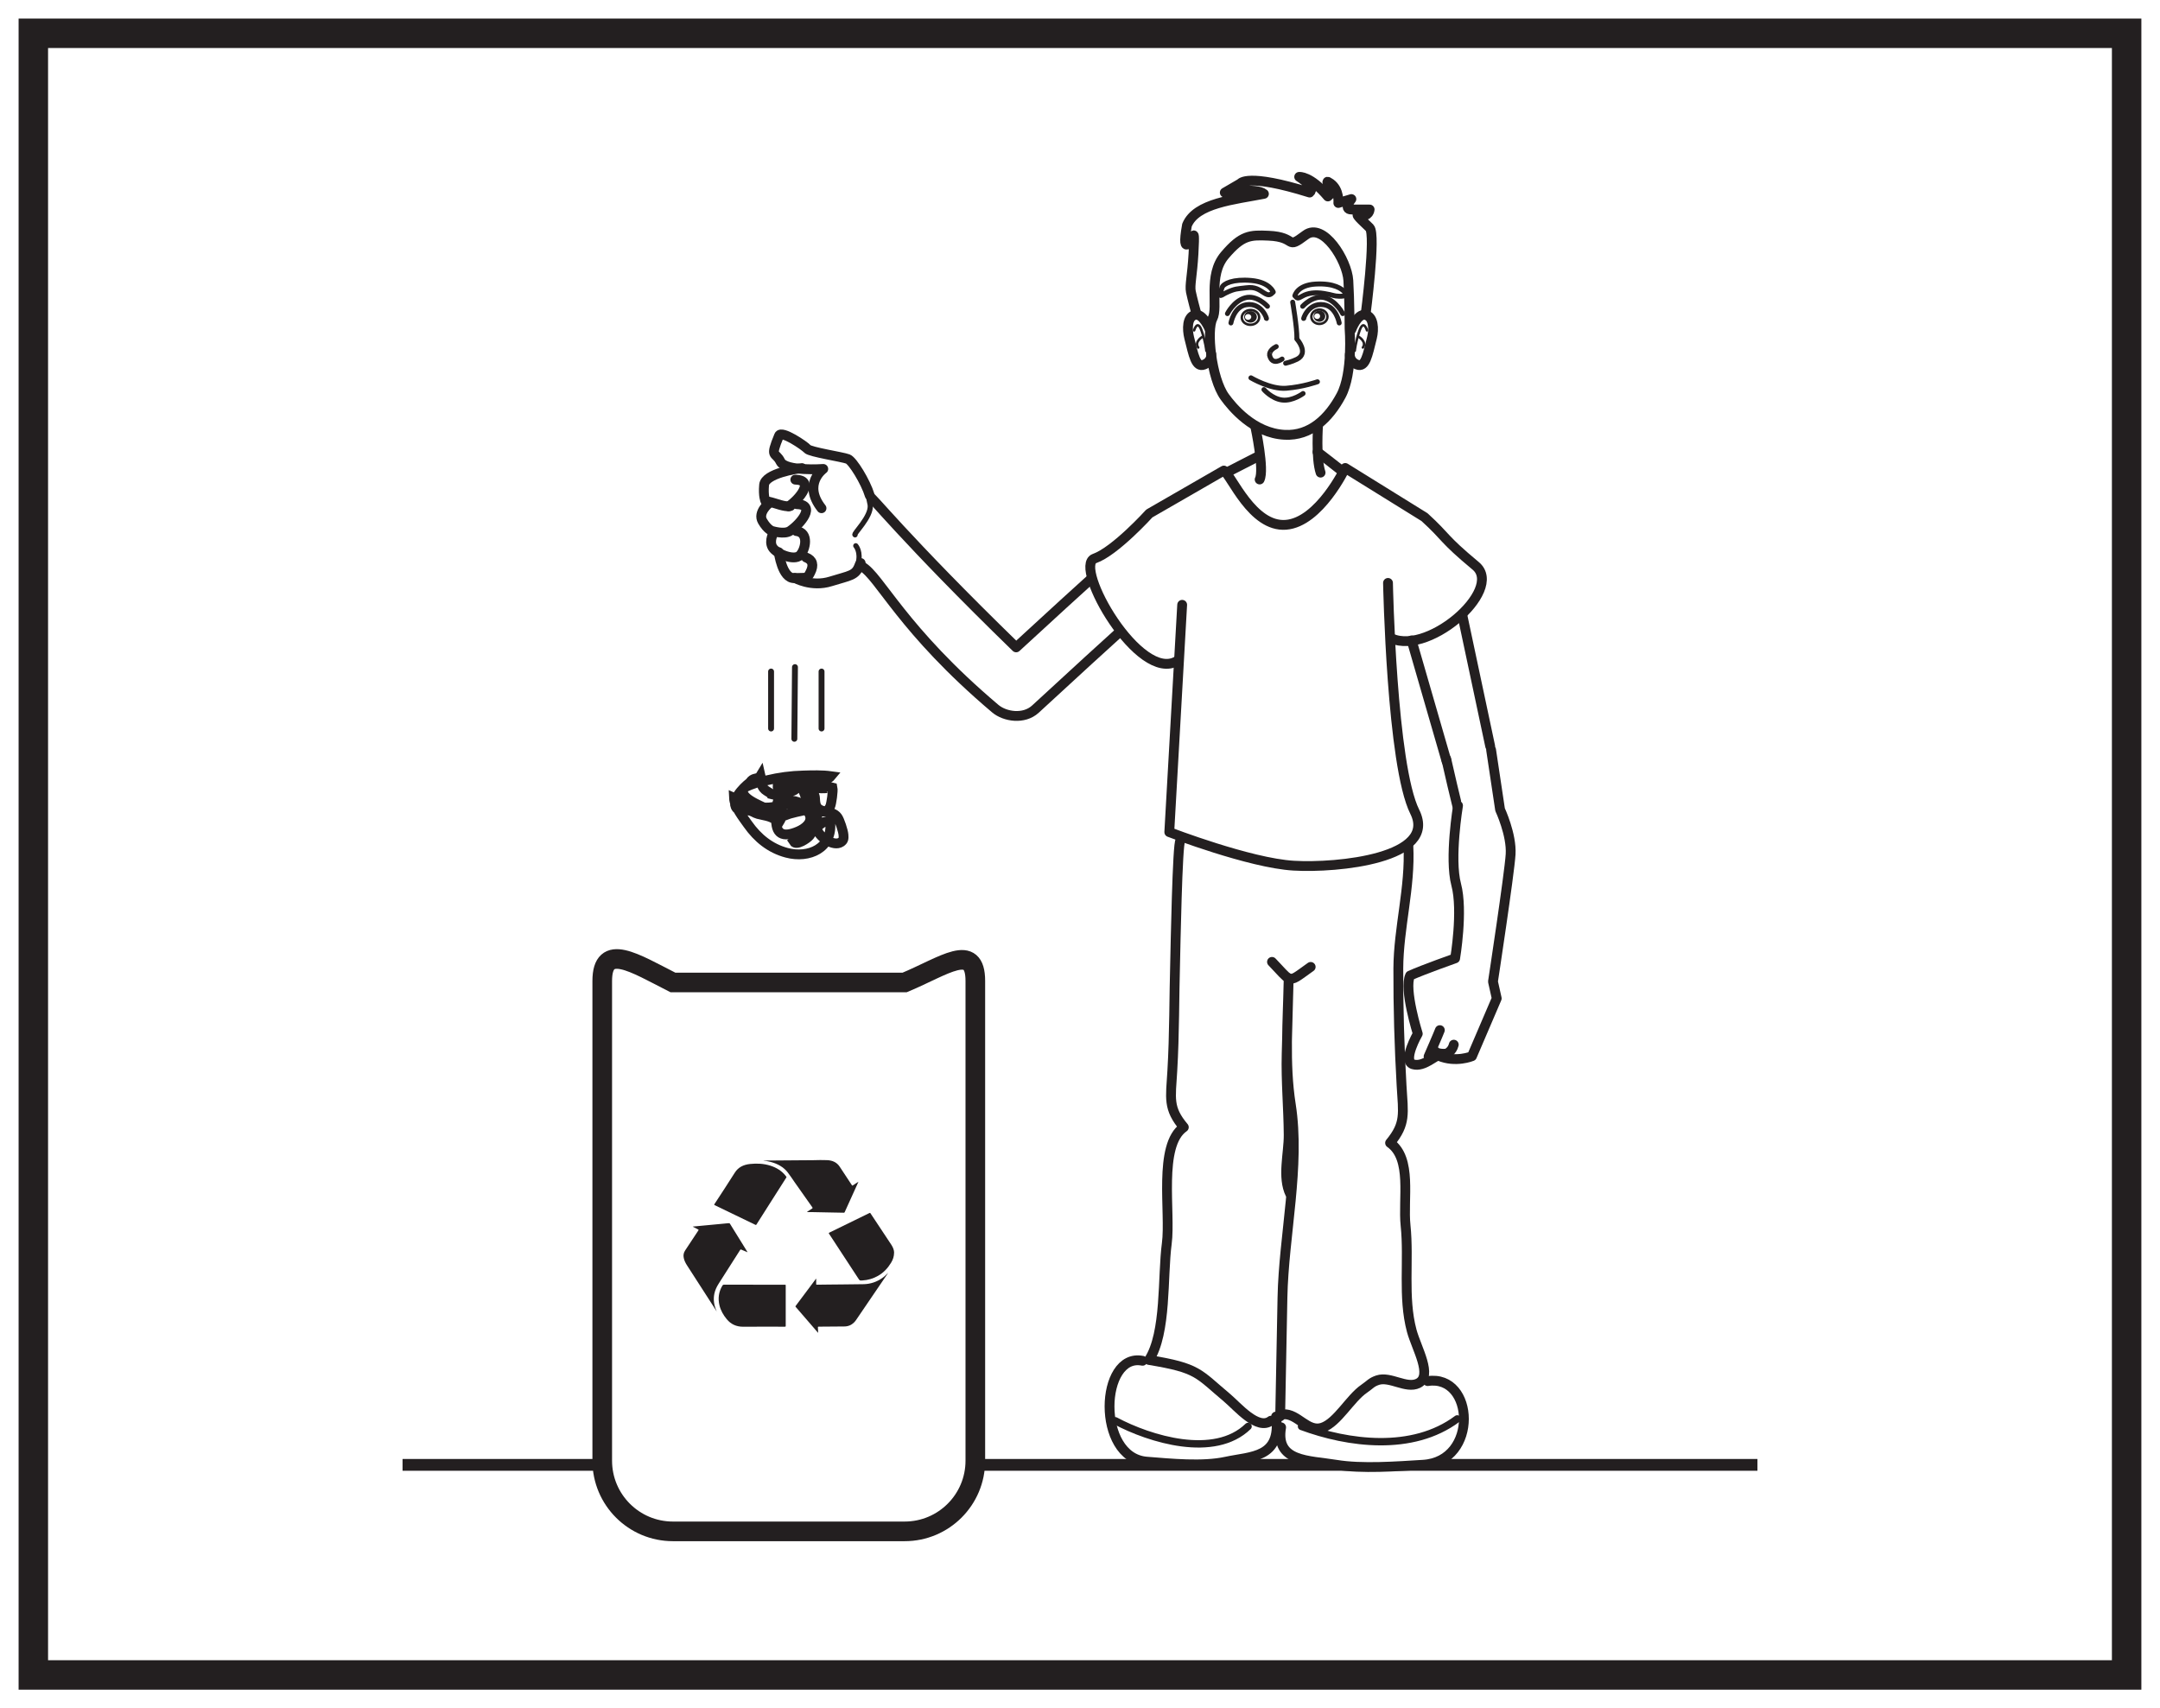 <?xml version="1.0" encoding="UTF-8"?>
<svg xmlns="http://www.w3.org/2000/svg" xmlns:xlink="http://www.w3.org/1999/xlink" width="220pt" height="174pt" viewBox="0 0 220 174" version="1.1">
<g id="surface1">
<rect x="0" y="0" width="220" height="174" style="fill:rgb(100%,100%,100%);fill-opacity:1;stroke:none;"/>
<path style=" stroke:none;fill-rule:nonzero;fill:rgb(100%,100%,100%);fill-opacity:1;" d="M 3.395 3.391 L 216.602 3.391 L 216.602 170.609 L 3.395 170.609 Z M 3.395 3.391 "/>
<path style=" stroke:none;fill-rule:nonzero;fill:rgb(13.73%,12.16%,12.549%);fill-opacity:1;" d="M 218.102 1.891 L 1.895 1.891 L 1.895 172.109 L 218.102 172.109 Z M 215.102 169.109 L 4.895 169.109 L 4.895 4.891 L 215.102 4.891 Z M 215.102 169.109 "/>
<path style="fill:none;stroke-width:1.2;stroke-linecap:butt;stroke-linejoin:miter;stroke:rgb(13.73%,12.16%,12.549%);stroke-opacity:1;stroke-miterlimit:10;" d="M 0 -0.002 L -138 -0.002 " transform="matrix(1,0,0,-1,179,149.209)"/>
<path style="fill:none;stroke-width:0.5;stroke-linecap:round;stroke-linejoin:round;stroke:rgb(13.73%,12.16%,12.549%);stroke-opacity:1;stroke-miterlimit:4;" d="M -0 -0.002 C -0 -0.002 -1.09 1.202 -2.277 0.862 C -3.445 0.53 -4.078 -0.748 -4.078 -0.748 " transform="matrix(1,0,0,-1,129.094,31.198)"/>
<path style="fill:none;stroke-width:0.5;stroke-linecap:round;stroke-linejoin:round;stroke:rgb(13.73%,12.16%,12.549%);stroke-opacity:1;stroke-miterlimit:4;" d="M 0.002 0 C 0.123 -0.257 -0.373 1.633 -2.03 1.383 C -3.307 1.192 -3.604 -0.476 -3.604 -0.476 " transform="matrix(1,0,0,-1,128.975,32.422)"/>
<path style="fill:none;stroke-width:0.5;stroke-linecap:round;stroke-linejoin:round;stroke:rgb(13.73%,12.16%,12.549%);stroke-opacity:1;stroke-miterlimit:4;" d="M -0.001 -0.002 C -0.001 -0.002 1.089 1.202 2.277 0.862 C 3.445 0.53 4.082 -0.748 4.082 -0.748 " transform="matrix(1,0,0,-1,132.676,31.198)"/>
<path style="fill:none;stroke-width:0.5;stroke-linecap:round;stroke-linejoin:round;stroke:rgb(13.73%,12.16%,12.549%);stroke-opacity:1;stroke-miterlimit:4;" d="M 0 0 C -0.121 -0.257 0.371 1.633 2.032 1.383 C 3.309 1.192 3.606 -0.476 3.606 -0.476 " transform="matrix(1,0,0,-1,132.797,32.422)"/>
<path style="fill:none;stroke-width:0.5;stroke-linecap:round;stroke-linejoin:round;stroke:rgb(13.73%,12.16%,12.549%);stroke-opacity:1;stroke-miterlimit:4;" d="M -0.002 0.001 C 0.088 -0.092 0.327 -0.397 0.463 -0.753 C 0.635 -1.206 0.635 -1.721 -0.002 -2.042 C -0.545 -2.311 -1.158 -2.448 -1.158 -2.448 " transform="matrix(1,0,0,-1,132.099,34.552)"/>
<path style="fill:none;stroke-width:0.5;stroke-linecap:round;stroke-linejoin:round;stroke:rgb(13.73%,12.16%,12.549%);stroke-opacity:1;stroke-miterlimit:4;" d="M 0.002 -0 C 0.002 -0 -0.998 -0.754 -1.272 0.383 C -1.252 0.367 -1.416 0.855 -0.592 1.269 " transform="matrix(1,0,0,-1,130.581,36.57)"/>
<path style="fill:none;stroke-width:1;stroke-linecap:round;stroke-linejoin:round;stroke:rgb(13.73%,12.16%,12.549%);stroke-opacity:1;stroke-miterlimit:4;" d="M -0.002 -0 C -0.002 -0 0.373 -4.504 -0.873 -6.825 C -2.119 -9.145 -3.99 -10.95 -6.607 -10.817 C -9.783 -10.661 -11.971 -7.985 -12.717 -6.954 C -14.092 -5.059 -14.588 -0.129 -13.963 1.031 C -13.342 2.187 -14.463 5.41 -12.717 7.468 C -10.971 9.531 -10.131 9.546 -8.267 9.464 C -5.267 9.339 -6.596 7.949 -4.486 9.531 C -2.685 10.886 -0.248 6.953 -0.127 4.894 C -0.002 2.832 -0.002 -0 -0.002 -0 Z M -0.002 -0 " transform="matrix(1,0,0,-1,137.459,33.472)"/>
<path style="fill:none;stroke-width:1;stroke-linecap:round;stroke-linejoin:round;stroke:rgb(13.73%,12.16%,12.549%);stroke-opacity:1;stroke-miterlimit:4;" d="M -0.001 -0 C -0.001 -0 0.925 -4.313 0.425 -5.301 " transform="matrix(1,0,0,-1,127.872,43.539)"/>
<path style="fill:none;stroke-width:1;stroke-linecap:round;stroke-linejoin:round;stroke:rgb(13.73%,12.16%,12.549%);stroke-opacity:1;stroke-miterlimit:4;" d="M -0.001 -0.001 C -0.001 -0.001 -0.247 -3.38 0.253 -4.872 " transform="matrix(1,0,0,-1,134.251,43.269)"/>
<path style="fill:none;stroke-width:1;stroke-linecap:round;stroke-linejoin:round;stroke:rgb(13.73%,12.16%,12.549%);stroke-opacity:1;stroke-miterlimit:4;" d="M -0.002 0.001 C -0.002 0.001 -0.678 1.689 -1.502 1.501 C -2.33 1.314 -2.314 0.04 -2.103 -0.815 C -1.65 -2.628 -1.428 -3.881 -0.599 -3.569 C 0.225 -3.253 0.151 -2.503 0.151 -2.503 " transform="matrix(1,0,0,-1,123.221,33.576)"/>
<path style="fill:none;stroke-width:0.251;stroke-linecap:round;stroke-linejoin:round;stroke:rgb(13.73%,12.16%,12.549%);stroke-opacity:1;stroke-miterlimit:4;" d="M -0.002 0 C -0.002 0 0.33 1.164 0.748 0 C 1.162 -1.164 1.244 -2.078 1.244 -2.078 " transform="matrix(1,0,0,-1,121.627,33.652)"/>
<path style="fill:none;stroke-width:0.251;stroke-linecap:round;stroke-linejoin:round;stroke:rgb(13.73%,12.16%,12.549%);stroke-opacity:1;stroke-miterlimit:4;" d="M 0 0.001 C 0 0.001 -0.832 -0.499 -0.418 -1.081 " transform="matrix(1,0,0,-1,122.457,34.317)"/>
<path style="fill:none;stroke-width:1;stroke-linecap:round;stroke-linejoin:round;stroke:rgb(13.73%,12.16%,12.549%);stroke-opacity:1;stroke-miterlimit:4;" d="M -0.002 0.001 C -0.002 0.001 0.619 1.689 1.447 1.501 C 2.276 1.314 2.319 0.04 2.104 -0.815 C 1.654 -2.628 1.428 -3.881 0.6 -3.569 C -0.224 -3.253 -0.15 -2.503 -0.15 -2.503 " transform="matrix(1,0,0,-1,137.635,33.576)"/>
<path style="fill:none;stroke-width:0.251;stroke-linecap:round;stroke-linejoin:round;stroke:rgb(13.73%,12.16%,12.549%);stroke-opacity:1;stroke-miterlimit:4;" d="M 0.001 0 C 0.001 0 -0.331 1.164 -0.749 0 C -1.163 -1.164 -1.245 -2.078 -1.245 -2.078 " transform="matrix(1,0,0,-1,139.23,33.652)"/>
<path style="fill:none;stroke-width:0.251;stroke-linecap:round;stroke-linejoin:round;stroke:rgb(13.73%,12.16%,12.549%);stroke-opacity:1;stroke-miterlimit:4;" d="M -0.001 0.001 C -0.001 0.001 0.831 -0.499 0.413 -1.081 " transform="matrix(1,0,0,-1,138.399,34.317)"/>
<path style="fill:none;stroke-width:0.503;stroke-linecap:round;stroke-linejoin:round;stroke:rgb(13.73%,12.16%,12.549%);stroke-opacity:1;stroke-miterlimit:4;" d="M -0.002 0.001 C -0.002 0.001 -0.349 1.005 -2.228 1.181 C -4.111 1.352 -5.08 0.864 -5.216 0.47 C -5.627 -0.749 -5.322 -0.312 -4.81 -0.073 C -3.869 0.372 -3.701 0.317 -2.752 0.438 C -1.806 0.563 -1.431 0.22 -0.927 -0.097 C -0.427 -0.413 -0.267 -0.265 -0.002 0.001 Z M -0.002 0.001 " transform="matrix(1,0,0,-1,129.685,29.751)"/>
<path style="fill:none;stroke-width:0.503;stroke-linecap:round;stroke-linejoin:round;stroke:rgb(13.73%,12.16%,12.549%);stroke-opacity:1;stroke-miterlimit:4;" d="M -0.001 0.001 C -0.001 0.001 0.234 1.09 2.12 1.192 C 4.007 1.297 4.812 0.692 5.077 0.368 C 5.343 0.044 5.081 -0.062 4.519 -0.05 C 3.952 -0.038 3.929 0.075 2.984 0.231 C 2.042 0.391 1.288 0.266 0.773 -0.031 C 0.257 -0.328 0.257 -0.273 -0.001 0.001 Z M -0.001 0.001 " transform="matrix(1,0,0,-1,131.884,30.126)"/>
<path style=" stroke:none;fill-rule:nonzero;fill:rgb(13.73%,12.16%,12.549%);fill-opacity:1;" d="M 133.324 39.016 L 133.367 39.016 C 133.379 39.016 133.379 38.996 133.371 38.996 L 133.328 38.996 C 133.316 38.996 133.312 39.016 133.324 39.016 "/>
<path style=" stroke:none;fill-rule:nonzero;fill:rgb(13.73%,12.16%,12.549%);fill-opacity:1;" d="M 127.133 32.578 C 126.957 32.586 126.809 32.461 126.801 32.297 C 126.797 32.133 126.934 31.996 127.113 31.992 C 127.289 31.984 127.438 32.109 127.445 32.273 C 127.449 32.434 127.312 32.57 127.133 32.578 M 127.344 31.688 C 126.988 31.703 126.711 31.973 126.719 32.297 C 126.734 32.621 127.031 32.875 127.387 32.863 C 127.742 32.848 128.02 32.578 128.008 32.254 C 127.996 31.93 127.695 31.676 127.344 31.688 "/>
<path style="fill:none;stroke-width:0.251;stroke-linecap:round;stroke-linejoin:round;stroke:rgb(13.73%,12.16%,12.549%);stroke-opacity:1;stroke-miterlimit:4;" d="M -0.001 0.001 C 0.014 -0.417 -0.368 -0.768 -0.857 -0.784 C -1.345 -0.803 -1.755 -0.483 -1.771 -0.065 C -1.783 0.349 -1.4 0.705 -0.911 0.72 C -0.423 0.74 -0.017 0.415 -0.001 0.001 Z M -0.001 0.001 " transform="matrix(1,0,0,-1,128.251,32.298)"/>
<path style=" stroke:none;fill-rule:nonzero;fill:rgb(13.73%,12.16%,12.549%);fill-opacity:1;" d="M 134.16 32.492 C 133.996 32.492 133.859 32.367 133.859 32.207 C 133.859 32.051 133.996 31.922 134.16 31.922 C 134.324 31.922 134.457 32.051 134.457 32.207 C 134.457 32.367 134.324 32.492 134.16 32.492 M 134.383 31.637 C 134.055 31.637 133.789 31.891 133.789 32.207 C 133.789 32.523 134.055 32.777 134.383 32.777 C 134.711 32.777 134.98 32.523 134.98 32.207 C 134.98 31.891 134.711 31.637 134.383 31.637 "/>
<path style="fill:none;stroke-width:0.251;stroke-linecap:round;stroke-linejoin:round;stroke:rgb(13.73%,12.16%,12.549%);stroke-opacity:1;stroke-miterlimit:4;" d="M -0.001 -0 C -0.001 -0.402 -0.368 -0.731 -0.821 -0.731 C -1.271 -0.731 -1.642 -0.402 -1.642 -0 C -1.642 0.402 -1.271 0.73 -0.821 0.73 C -0.368 0.73 -0.001 0.402 -0.001 -0 Z M -0.001 -0 " transform="matrix(1,0,0,-1,135.204,32.262)"/>
<path style="fill:none;stroke-width:0.503;stroke-linecap:round;stroke-linejoin:round;stroke:rgb(13.73%,12.16%,12.549%);stroke-opacity:1;stroke-miterlimit:4;" d="M -0.001 -0.002 C -0.001 -0.002 -1.462 -0.529 -3.189 -0.662 C -4.786 -0.787 -6.778 0.4 -6.778 0.4 " transform="matrix(1,0,0,-1,134.185,38.885)"/>
<path style="fill:none;stroke-width:0.503;stroke-linecap:round;stroke-linejoin:round;stroke:rgb(13.73%,12.16%,12.549%);stroke-opacity:1;stroke-miterlimit:4;" d="M -0.001 -0.001 C -0.001 -0.001 -1.071 -0.798 -2.13 -0.665 C -3.192 -0.533 -3.989 0.397 -3.989 0.397 " transform="matrix(1,0,0,-1,132.723,40.081)"/>
<path style="fill:none;stroke-width:0.5;stroke-linecap:round;stroke-linejoin:round;stroke:rgb(13.73%,12.16%,12.549%);stroke-opacity:1;stroke-miterlimit:4;" d="M 0.002 0 C 0.002 0 0.451 -2.598 0.431 -3.687 " transform="matrix(1,0,0,-1,131.659,30.777)"/>
<path style="fill:none;stroke-width:1;stroke-linecap:round;stroke-linejoin:round;stroke:rgb(13.73%,12.16%,12.549%);stroke-opacity:1;stroke-miterlimit:4;" d="M -0.001 -0.001 C -0.001 -0.001 1.081 8.206 0.417 8.87 C -0.247 9.538 -1.376 10.468 -0.513 10.202 C 0.351 9.937 0.417 10.733 0.417 10.733 L -1.442 10.733 C -2.306 10.733 -1.442 11.796 -1.442 11.796 L -2.771 11.398 C -2.771 11.398 -2.638 12.726 -3.567 13.39 C -4.501 14.058 -3.04 12.593 -3.837 12.062 C -5.63 14.187 -6.759 14.058 -6.759 14.058 C -6.759 14.058 -5.032 12.991 -5.696 12.46 C -12.075 14.456 -12.739 13.39 -12.739 13.39 L -14.337 12.46 C -14.337 12.46 -11.146 12.991 -10.349 12.327 C -13.403 11.73 -17.259 11.398 -18.188 9.14 C -18.856 5.417 -17.524 8.073 -17.524 8.073 C -17.524 8.073 -17.392 8.476 -17.524 6.214 C -17.657 3.956 -17.923 3.026 -17.79 2.358 C -17.657 1.694 -17.259 0.233 -17.259 0.233 " transform="matrix(1,0,0,-1,139.083,32.073)"/>
<path style="fill:none;stroke-width:1;stroke-linecap:round;stroke-linejoin:round;stroke:rgb(13.73%,12.16%,12.549%);stroke-opacity:1;stroke-miterlimit:4;" d="M 0.001 0.001 L 3.047 1.563 " transform="matrix(1,0,0,-1,125.046,48.075)"/>
<path style="fill:none;stroke-width:1;stroke-linecap:round;stroke-linejoin:round;stroke:rgb(13.73%,12.16%,12.549%);stroke-opacity:1;stroke-miterlimit:4;" d="M 0.002 -0.001 C 0.236 -0.157 2.423 -1.876 2.423 -1.876 " transform="matrix(1,0,0,-1,134.19,46.042)"/>
<path style="fill:none;stroke-width:1;stroke-linecap:round;stroke-linejoin:round;stroke:rgb(13.73%,12.16%,12.549%);stroke-opacity:1;stroke-miterlimit:4;" d="M 0.001 -0.002 C -0.538 0.889 3.317 -4.045 14.716 -15.127 C 29.255 -1.736 29.895 -1.502 30.587 -1.271 C 32.075 -0.775 33.517 -1.592 34.11 -3.045 C 34.7 -4.498 33.884 -6.236 32.47 -6.916 L 33.095 -6.615 C 32.001 -7.393 23.821 -14.822 16.677 -21.416 C 15.513 -22.486 13.579 -22.205 12.579 -21.357 C 3.087 -13.326 0.81 -7.877 -0.991 -6.885 " transform="matrix(1,0,0,-1,88.78,50.815)"/>
<path style=" stroke:none;fill-rule:nonzero;fill:rgb(100%,100%,100%);fill-opacity:1;" d="M 141.277 64.121 C 144.961 66.488 153.188 59.41 150.207 56.93 C 146.73 54.027 147.371 54.133 145 51.969 L 136.926 46.957 C 136.926 46.957 134.293 52.484 130.875 52.746 C 127.457 53.008 125.352 47.746 124.562 47.223 L 116.969 51.594 C 116.969 51.594 113.492 55.438 111.387 56.184 C 109.168 56.969 115.977 68.961 119.82 66.602 "/>
<path style="fill:none;stroke-width:1;stroke-linecap:round;stroke-linejoin:round;stroke:rgb(13.73%,12.16%,12.549%);stroke-opacity:1;stroke-miterlimit:4;" d="M 0.001 -0.001 C 3.685 -2.368 11.907 4.714 8.931 7.194 C 5.45 10.093 6.095 9.987 3.72 12.155 L -4.354 17.163 C -4.354 17.163 -6.983 11.64 -10.401 11.374 C -13.823 11.112 -15.928 16.37 -16.718 16.901 L -24.311 12.526 C -24.311 12.526 -27.784 8.683 -29.893 7.94 C -32.108 7.155 -25.303 -4.837 -21.46 -2.482 " transform="matrix(1,0,0,-1,141.37,64.831)"/>
<path style="fill-rule:nonzero;fill:rgb(100%,100%,100%);fill-opacity:1;stroke-width:1;stroke-linecap:round;stroke-linejoin:round;stroke:rgb(13.73%,12.16%,12.549%);stroke-opacity:1;stroke-miterlimit:4;" d="M 0.001 -0.001 C 0.001 -0.001 0.361 -18.583 2.728 -23.317 C 5.095 -28.056 -5.143 -29.067 -9.612 -28.802 C -14.085 -28.54 -22.276 -25.384 -22.276 -25.384 L -20.964 -2.231 " transform="matrix(1,0,0,-1,141.37,59.374)"/>
<path style=" stroke:none;fill-rule:nonzero;fill:rgb(100%,100%,100%);fill-opacity:1;" d="M 88.582 50.457 C 88.16 49.066 86.844 46.941 86.359 46.754 C 85.82 46.543 84.309 45.094 84.043 44.777 C 83.781 44.465 83.027 41.93 82.414 42.039 C 81.797 42.148 81.219 44.625 81.73 45.668 C 82.242 46.715 83.852 47.766 83.852 47.766 C 83.852 47.766 81.723 49.293 83.672 51.77 "/>
<path style="fill:none;stroke-width:1;stroke-linecap:round;stroke-linejoin:round;stroke:rgb(13.73%,12.16%,12.549%);stroke-opacity:1;stroke-miterlimit:4;" d="M 0.001 0.002 L 3.56 -12.307 " transform="matrix(1,0,0,-1,143.776,65.232)"/>
<path style=" stroke:none;fill-rule:nonzero;fill:rgb(100%,100%,100%);fill-opacity:1;" d="M 81.875 52.484 C 81.875 53.152 80.965 53.695 79.836 53.695 C 78.711 53.695 77.797 53.152 77.797 52.484 C 77.797 51.812 78.711 51.27 79.836 51.27 C 80.965 51.27 81.875 51.812 81.875 52.484 "/>
<path style=" stroke:none;fill-rule:nonzero;fill:rgb(100%,100%,100%);fill-opacity:1;" d="M 82.004 55.438 C 82.004 56.105 81.258 56.648 80.34 56.648 C 79.422 56.648 78.676 56.105 78.676 55.438 C 78.676 54.77 79.422 54.227 80.34 54.227 C 81.258 54.227 82.004 54.77 82.004 55.438 "/>
<path style=" stroke:none;fill-rule:nonzero;fill:rgb(100%,100%,100%);fill-opacity:1;" d="M 82.609 57.645 C 82.609 58.312 81.957 58.855 81.152 58.855 C 80.348 58.855 79.699 58.312 79.699 57.645 C 79.699 56.973 80.348 56.43 81.152 56.43 C 81.957 56.43 82.609 56.973 82.609 57.645 "/>
<path style=" stroke:none;fill-rule:nonzero;fill:rgb(100%,100%,100%);fill-opacity:1;" d="M 81.598 50.215 C 81.598 50.887 80.949 51.43 80.145 51.43 C 79.34 51.43 78.691 50.887 78.691 50.215 C 78.691 49.547 79.34 49.004 80.145 49.004 C 80.949 49.004 81.598 49.547 81.598 50.215 "/>
<path style="fill:none;stroke-width:1;stroke-linecap:round;stroke-linejoin:round;stroke:rgb(13.73%,12.16%,12.549%);stroke-opacity:1;stroke-miterlimit:4;" d="M 0 -0 L 2.821 -13.274 " transform="matrix(1,0,0,-1,148.957,62.734)"/>
<path style="fill:none;stroke-width:1;stroke-linecap:round;stroke-linejoin:round;stroke:rgb(13.73%,12.16%,12.549%);stroke-opacity:1;stroke-miterlimit:4;" d="M -0.001 -0.001 C 0.917 -0.954 1.327 -1.493 1.698 -1.665 C 2.179 -1.887 2.585 -1.469 3.94 -0.512 " transform="matrix(1,0,0,-1,129.556,97.976)"/>
<path style="fill:none;stroke-width:1;stroke-linecap:round;stroke-linejoin:round;stroke:rgb(13.73%,12.16%,12.549%);stroke-opacity:1;stroke-miterlimit:4;" d="M 0.001 -0 C -0.847 1.719 -0.156 4.129 -0.167 6.043 C -0.187 8.793 -0.449 11.527 -0.374 14.281 C -0.308 16.855 -0.238 19.426 -0.167 21.996 C -0.249 17.695 -0.609 13.328 0.051 9.121 C 1.032 2.852 -0.675 -4.172 -0.8 -10.535 C -0.882 -14.566 -0.96 -18.602 -1.034 -22.633 " transform="matrix(1,0,0,-1,131.421,121.637)"/>
<path style="fill-rule:nonzero;fill:rgb(100%,100%,100%);fill-opacity:1;stroke-width:1;stroke-linecap:round;stroke-linejoin:round;stroke:rgb(13.73%,12.16%,12.549%);stroke-opacity:1;stroke-miterlimit:4;" d="M 0.001 0.002 C -4.346 0.881 -4.76 -9.861 0.423 -10.272 C 2.876 -10.467 6.115 -10.791 8.501 -10.272 C 11.068 -9.713 14.158 -9.932 13.599 -5.678 " transform="matrix(1,0,0,-1,116.37,138.611)"/>
<path style="fill-rule:nonzero;fill:rgb(100%,100%,100%);fill-opacity:1;stroke-width:1;stroke-linecap:round;stroke-linejoin:round;stroke:rgb(13.73%,12.16%,12.549%);stroke-opacity:1;stroke-miterlimit:4;" d="M 0.001 -0.001 C 4.775 0.73 5.228 -8.184 -0.467 -8.524 C -3.155 -8.688 -6.706 -8.958 -9.327 -8.524 C -12.143 -8.063 -15.538 -8.243 -14.924 -4.712 " transform="matrix(1,0,0,-1,145.409,140.675)"/>
<path style="fill:none;stroke-width:1;stroke-linecap:round;stroke-linejoin:round;stroke:rgb(13.73%,12.16%,12.549%);stroke-opacity:1;stroke-miterlimit:4;" d="M -0 -0.001 C -0.305 -0.001 -0.512 -11.455 -0.532 -12.165 C -0.641 -15.915 -0.602 -19.712 -0.825 -23.455 C -0.993 -26.267 -1.282 -27.248 0.347 -29.189 C -2.297 -31.013 -0.969 -37.873 -1.387 -41.033 C -1.84 -44.451 -1.407 -50.095 -3.196 -52.896 C 1.855 -53.724 1.761 -54.244 4.75 -56.744 C 5.836 -57.658 7.875 -60.119 9.222 -59.08 " transform="matrix(1,0,0,-1,120.227,85.631)"/>
<path style="fill:none;stroke-width:1;stroke-linecap:round;stroke-linejoin:round;stroke:rgb(13.73%,12.16%,12.549%);stroke-opacity:1;stroke-miterlimit:4;" d="M -0.001 0 C 0.221 -4.238 -1.005 -8.351 -1.025 -12.504 C -1.04 -16.449 -0.919 -20.5 -0.693 -24.433 C -0.525 -27.297 -0.236 -28.297 -1.864 -30.273 C 0.405 -31.867 -0.572 -35.976 -0.286 -38.687 C 0.081 -42.215 -0.579 -45.969 0.339 -49.402 C 0.823 -51.207 2.53 -54.012 0.983 -54.765 C -0.22 -55.347 -1.853 -54.015 -3.13 -54.437 C -3.79 -54.66 -3.88 -54.883 -4.497 -55.305 C -5.931 -56.277 -7.22 -58.75 -8.755 -59.269 C -10.29 -59.793 -11.279 -57.797 -12.751 -57.914 " transform="matrix(1,0,0,-1,143.446,86.145)"/>
<path style="fill:none;stroke-width:0.751;stroke-linecap:round;stroke-linejoin:round;stroke:rgb(13.73%,12.16%,12.549%);stroke-opacity:1;stroke-miterlimit:4;" d="M 0.002 -0.001 C 3.521 -1.88 10.099 -3.903 13.525 -0.579 " transform="matrix(1,0,0,-1,113.592,144.718)"/>
<path style="fill:none;stroke-width:0.751;stroke-linecap:round;stroke-linejoin:round;stroke:rgb(13.73%,12.16%,12.549%);stroke-opacity:1;stroke-miterlimit:4;" d="M 0 0.001 C 4.731 -1.753 11.286 -2.643 15.86 0.771 " transform="matrix(1,0,0,-1,132.562,145.298)"/>
<path style="fill:none;stroke-width:1;stroke-linecap:round;stroke-linejoin:round;stroke:rgb(13.73%,12.16%,12.549%);stroke-opacity:1;stroke-miterlimit:4;" d="M 0.001 -0.002 C 0.001 -0.002 1.154 -5.107 1.384 -5.689 " transform="matrix(1,0,0,-1,147.3,77.307)"/>
<path style=" stroke:none;fill-rule:nonzero;fill:rgb(100%,100%,100%);fill-opacity:1;" d="M 145.535 110.824 C 144.465 106.895 145.238 104.363 145.246 100.691 C 145.258 95.598 145.125 101.309 144.117 93.062 "/>
<path style=" stroke:none;fill-rule:nonzero;fill:rgb(100%,100%,100%);fill-opacity:1;" d="M 152.719 76.324 L 152.785 82.465 C 152.785 82.465 153.98 85.016 153.859 87.02 C 153.734 89.023 152.059 99.984 152.059 99.984 L 152.445 101.691 L 149.922 107.586 C 149.922 107.586 148.262 108.273 146.551 107.547 C 146.234 107.41 145.281 111.844 144.164 111.504 C 143.047 111.168 144.402 105.297 144.402 105.297 C 144.402 105.297 143.207 103.848 143.867 102.469 C 145.27 101.836 148.207 97.617 148.207 97.617 C 148.207 97.617 149.031 92.777 148.316 90.105 C 147.602 87.438 148.504 82.055 148.504 82.055 "/>
<path style="fill:none;stroke-width:1;stroke-linecap:round;stroke-linejoin:round;stroke:rgb(13.73%,12.16%,12.549%);stroke-opacity:1;stroke-miterlimit:4;" d="M 0.001 0.002 L 0.915 -6.084 C 0.915 -6.084 2.11 -8.635 1.989 -10.639 C 1.864 -12.643 0.192 -23.604 0.192 -23.604 L 0.575 -25.315 L -1.949 -31.205 C -1.949 -31.205 -3.609 -31.893 -5.32 -31.166 C -5.636 -31.029 -6.835 -32.361 -7.949 -32.029 C -9.066 -31.69 -7.468 -28.916 -7.468 -28.916 C -7.468 -28.916 -8.902 -24.369 -8.249 -22.986 C -6.843 -22.358 -3.663 -21.236 -3.663 -21.236 C -3.663 -21.236 -2.839 -16.397 -3.554 -13.725 C -4.269 -11.057 -3.367 -5.674 -3.367 -5.674 " transform="matrix(1,0,0,-1,151.87,76.381)"/>
<path style="fill-rule:nonzero;fill:rgb(100%,100%,100%);fill-opacity:1;stroke-width:1;stroke-linecap:round;stroke-linejoin:round;stroke:rgb(13.73%,12.16%,12.549%);stroke-opacity:1;stroke-miterlimit:4;" d="M 0.002 -0.001 C -0.123 -0.349 -1.146 -2.689 -1.146 -2.689 " transform="matrix(1,0,0,-1,146.65,104.928)"/>
<path style="fill-rule:nonzero;fill:rgb(100%,100%,100%);fill-opacity:1;stroke-width:1;stroke-linecap:round;stroke-linejoin:round;stroke:rgb(13.73%,12.16%,12.549%);stroke-opacity:1;stroke-miterlimit:4;" d="M -0.002 0.002 C -0.177 -0.709 -0.744 -0.909 -0.744 -0.909 C -0.744 -0.909 -1.771 -1.038 -2.013 -0.549 " transform="matrix(1,0,0,-1,148.072,106.412)"/>
<path style="fill:none;stroke-width:1;stroke-linecap:butt;stroke-linejoin:miter;stroke:rgb(13.73%,12.16%,12.549%);stroke-opacity:1;stroke-miterlimit:10;" d="M 0.002 0.001 C -0.385 -0.035 -0.772 -0.023 -1.155 0.036 C -1.084 0.54 0.08 0.809 0.42 1.223 C -0.487 1.348 -1.475 1.317 -2.385 1.29 C -3.639 1.262 -4.873 1.098 -6.092 0.805 C -6.881 0.669 -7.631 0.43 -8.35 0.09 C -9.248 -0.906 -6.745 -1.761 -6.116 -2.124 C -5.784 -2.32 -5.276 -2.812 -4.92 -2.894 C -4.604 -2.968 -4.045 -2.675 -3.772 -2.601 C -2.913 -2.371 -2.022 -2.167 -1.139 -2.097 C -0.807 -2.777 -1.17 -3.593 -0.948 -4.308 C -0.741 -4.972 0.689 -5.996 1.431 -5.496 C 1.705 -5.312 1.716 -5.121 1.689 -4.761 C 1.662 -4.363 1.291 -3.246 1.084 -2.96 C 0.498 -2.136 -0.889 -2.671 -1.143 -1.624 C -1.299 -0.956 -1.03 -0.734 -1.698 -0.226 C -2.35 0.266 -4.33 0.758 -5.014 0.223 C -5.053 -0.367 -4.487 -0.339 -4.014 -0.339 C -3.366 -0.335 -3.182 -0.218 -2.877 0.344 C -2.049 -0.281 -2.327 -1.628 -1.147 -2.16 C -0.44 -2.476 0.029 -2.523 0.33 -1.874 C 0.47 -1.566 0.642 -0.242 0.576 0.051 C -0.307 0.254 -2.319 0.817 -3.217 0.387 C -3.557 0.227 -4.065 -0.417 -4.373 -0.679 C -4.776 -1.023 -5.135 -1.249 -5.034 -1.804 C -6.584 -2.316 -8.123 -1.578 -9.463 -0.984 C -9.424 -1.882 -8.561 -2.953 -8.049 -3.679 C -7.061 -5.081 -5.772 -6.136 -4.096 -6.581 C -1.838 -7.183 0.584 -6.124 0.341 -3.464 C -0.467 -3.081 -1.229 -4.324 -1.78 -4.738 C -2.291 -5.121 -2.885 -5.081 -3.389 -5.441 C -3.116 -5.89 -2.002 -5.136 -1.772 -4.851 C -1.178 -4.113 -1.346 -3.019 -1.858 -2.281 C -2.315 -1.621 -3.022 -1.261 -3.823 -1.265 C -5.026 -1.265 -5.135 -1.984 -5.174 -3.066 C -5.225 -4.64 -4.553 -5.089 -2.936 -4.406 C -2.268 -4.128 -1.389 -3.488 -1.784 -2.64 C -2.12 -1.921 -3.866 -1.581 -4.565 -1.617 C -4.635 -2.464 -4.393 -2.714 -4.893 -3.523 C -5.573 -2.82 -6.198 -2.847 -7.026 -2.628 C -7.381 -2.535 -7.549 -2.328 -7.971 -2.277 C -8.264 -2.242 -8.772 -2.406 -9.026 -2.21 C -10.053 -1.421 -8.467 0.098 -7.893 0.54 C -7.772 0.637 -7.76 0.739 -7.588 0.856 C -7.303 1.051 -6.963 0.934 -6.756 1.278 C -6.627 0.731 -6.803 0.461 -6.455 -0.003 C -6.127 -0.445 -5.405 -0.449 -5.569 -1.14 " transform="matrix(1,0,0,-1,84.221,80.282)"/>
<path style="fill:none;stroke-width:0.6;stroke-linecap:round;stroke-linejoin:miter;stroke:rgb(13.73%,12.16%,12.549%);stroke-opacity:1;stroke-miterlimit:10;" d="M 0.002 -0.001 L 0.064 7.3 " transform="matrix(1,0,0,-1,80.905,75.253)"/>
<path style="fill:none;stroke-width:0.6;stroke-linecap:round;stroke-linejoin:miter;stroke:rgb(13.73%,12.16%,12.549%);stroke-opacity:1;stroke-miterlimit:10;" d="M -0.001 -0.001 L -0.001 5.8 " transform="matrix(1,0,0,-1,78.537,74.202)"/>
<path style="fill:none;stroke-width:0.6;stroke-linecap:round;stroke-linejoin:miter;stroke:rgb(13.73%,12.16%,12.549%);stroke-opacity:1;stroke-miterlimit:10;" d="M 0.001 -0.001 L 0.001 5.8 " transform="matrix(1,0,0,-1,83.675,74.202)"/>
<path style="fill-rule:nonzero;fill:rgb(100%,100%,100%);fill-opacity:1;stroke-width:2;stroke-linecap:butt;stroke-linejoin:miter;stroke:rgb(13.73%,12.16%,12.549%);stroke-opacity:1;stroke-miterlimit:10;" d="M 0 -0 C 0 -3.977 -3.222 -7.199 -7.199 -7.199 L -30.8 -7.199 C -34.777 -7.199 -38 -3.977 -38 -0 L -38 48.859 C -38 52.84 -34.738 50.711 -30.8 48.711 L -7.199 48.711 C -3.14 50.41 0 52.84 0 48.859 Z M 0 -0 " transform="matrix(1,0,0,-1,99.339,148.785)"/>
<path style=" stroke:none;fill-rule:evenodd;fill:rgb(13.73%,12.16%,12.549%);fill-opacity:1;" d="M 76.145 127.555 C 75.914 127.461 75.707 127.375 75.5 127.285 C 75.441 127.258 75.418 127.266 75.387 127.316 C 74.664 128.457 73.941 129.598 73.207 130.738 C 72.996 131.066 72.836 131.406 72.758 131.777 C 72.637 132.367 72.719 132.934 72.961 133.488 C 72.973 133.508 72.988 133.527 72.98 133.559 C 72.887 133.41 72.793 133.266 72.703 133.125 C 71.797 131.719 70.895 130.312 69.988 128.91 C 69.828 128.664 69.695 128.41 69.641 128.129 C 69.582 127.863 69.625 127.605 69.785 127.367 C 70.23 126.688 70.68 126.008 71.133 125.328 C 71.164 125.277 71.164 125.258 71.105 125.23 C 70.941 125.148 70.777 125.062 70.617 124.977 C 70.598 124.969 70.57 124.965 70.559 124.938 C 70.852 124.91 71.141 124.883 71.434 124.855 C 71.789 124.82 72.145 124.789 72.5 124.754 C 72.848 124.723 73.195 124.691 73.539 124.656 C 73.758 124.637 73.977 124.617 74.191 124.594 C 74.262 124.586 74.309 124.586 74.352 124.656 C 74.93 125.598 75.516 126.535 76.098 127.477 C 76.109 127.496 76.121 127.52 76.145 127.555 "/>
<path style=" stroke:none;fill-rule:evenodd;fill:rgb(13.73%,12.16%,12.549%);fill-opacity:1;" d="M 83.312 135.75 C 83.086 135.488 82.859 135.223 82.633 134.961 C 82.102 134.348 81.574 133.734 81.043 133.121 C 81.012 133.086 81.008 133.066 81.035 133.027 C 81.719 132.113 82.402 131.199 83.086 130.285 C 83.094 130.273 83.105 130.262 83.129 130.234 L 83.129 130.5 C 83.129 130.598 83.129 130.699 83.129 130.797 C 83.125 130.848 83.145 130.863 83.199 130.859 C 83.605 130.852 84.012 130.848 84.418 130.844 C 84.859 130.84 85.297 130.836 85.734 130.832 C 86.191 130.824 86.648 130.824 87.105 130.816 C 87.402 130.809 87.703 130.816 88 130.805 C 88.691 130.781 89.305 130.566 89.844 130.191 C 90.074 130.031 90.273 129.844 90.461 129.645 C 90.426 129.699 90.387 129.758 90.352 129.812 C 89.348 131.289 88.344 132.762 87.34 134.238 C 87.23 134.398 87.129 134.566 86.984 134.707 C 86.715 134.973 86.387 135.113 85.98 135.113 C 85.453 135.113 84.926 135.117 84.398 135.125 C 84.059 135.129 83.715 135.133 83.375 135.133 C 83.312 135.133 83.301 135.152 83.305 135.199 C 83.312 135.383 83.32 135.562 83.328 135.746 Z M 83.312 135.75 "/>
<path style=" stroke:none;fill-rule:evenodd;fill:rgb(13.73%,12.16%,12.549%);fill-opacity:1;" d="M 77.773 118.211 C 77.863 118.211 77.953 118.211 78.043 118.211 C 78.449 118.207 78.852 118.203 79.254 118.203 C 79.898 118.199 80.547 118.199 81.188 118.188 C 81.742 118.18 82.293 118.184 82.844 118.176 C 83.309 118.168 83.773 118.148 84.238 118.172 C 84.789 118.195 85.234 118.395 85.523 118.836 C 85.934 119.469 86.355 120.098 86.77 120.727 C 86.801 120.77 86.816 120.777 86.867 120.742 C 87.051 120.617 87.234 120.492 87.434 120.375 C 87.387 120.469 87.348 120.566 87.305 120.66 C 86.879 121.598 86.453 122.535 86.031 123.473 C 86.012 123.512 85.988 123.527 85.938 123.527 C 85.328 123.516 84.715 123.504 84.102 123.492 C 83.66 123.484 83.215 123.473 82.77 123.465 C 82.586 123.465 82.395 123.465 82.211 123.465 C 82.207 123.457 82.203 123.449 82.203 123.441 C 82.234 123.422 82.262 123.398 82.297 123.375 C 82.438 123.281 82.578 123.184 82.723 123.094 C 82.773 123.062 82.781 123.039 82.746 122.988 C 82.145 122.141 81.547 121.285 80.945 120.434 C 80.707 120.094 80.48 119.742 80.223 119.41 C 79.801 118.871 79.199 118.539 78.492 118.352 C 78.258 118.289 78.016 118.25 77.773 118.227 Z M 77.773 118.211 "/>
<path style=" stroke:none;fill-rule:evenodd;fill:rgb(13.73%,12.16%,12.549%);fill-opacity:1;" d="M 76.832 130.859 C 77.867 130.859 78.902 130.859 79.934 130.859 C 80.004 130.855 80.027 130.867 80.027 130.934 C 80.023 132.309 80.023 133.684 80.027 135.059 C 80.027 135.125 80.004 135.137 79.934 135.137 C 78.527 135.137 77.117 135.125 75.711 135.141 C 74.98 135.145 74.438 134.875 74.023 134.375 C 73.672 133.949 73.406 133.484 73.281 132.969 C 73.109 132.262 73.195 131.582 73.586 130.938 C 73.625 130.875 73.664 130.855 73.742 130.855 C 74.773 130.859 75.805 130.859 76.832 130.859 "/>
<path style=" stroke:none;fill-rule:evenodd;fill:rgb(13.73%,12.16%,12.549%);fill-opacity:1;" d="M 91.066 127.57 C 91.062 128.004 90.941 128.32 90.758 128.621 C 90.43 129.164 90.004 129.633 89.406 129.969 C 88.926 130.238 88.402 130.395 87.828 130.426 C 87.562 130.441 87.562 130.441 87.43 130.238 C 86.434 128.711 85.434 127.184 84.434 125.66 C 84.398 125.605 84.406 125.586 84.469 125.555 C 85.832 124.891 87.188 124.227 88.547 123.562 C 88.602 123.535 88.625 123.531 88.66 123.586 C 89.363 124.652 90.066 125.719 90.777 126.781 C 90.961 127.055 91.062 127.34 91.066 127.57 "/>
<path style=" stroke:none;fill-rule:evenodd;fill:rgb(13.73%,12.16%,12.549%);fill-opacity:1;" d="M 80.109 119.902 C 80.102 119.918 80.09 119.938 80.082 119.953 C 79.523 120.828 78.969 121.703 78.414 122.574 C 77.957 123.297 77.5 124.016 77.043 124.734 C 77.016 124.777 76.996 124.785 76.945 124.762 C 75.559 124.09 74.172 123.422 72.785 122.754 C 72.734 122.727 72.73 122.711 72.758 122.664 C 73.457 121.594 74.16 120.527 74.84 119.449 C 75.184 118.902 75.715 118.633 76.398 118.562 C 77.098 118.488 77.789 118.52 78.461 118.734 C 79.113 118.941 79.652 119.285 80.043 119.797 C 80.066 119.828 80.082 119.859 80.102 119.887 C 80.105 119.891 80.109 119.895 80.109 119.902 "/>
<path style="fill:none;stroke-width:0.529;stroke-linecap:round;stroke-linejoin:round;stroke:rgb(13.73%,12.16%,12.549%);stroke-opacity:1;stroke-miterlimit:4;" d="M -0 0.001 C 0.347 1.216 -0.223 1.849 -0.223 1.849 " transform="matrix(1,0,0,-1,87.387,57.442)"/>
<path style="fill:none;stroke-width:1;stroke-linecap:round;stroke-linejoin:round;stroke:rgb(13.73%,12.16%,12.549%);stroke-opacity:1;stroke-miterlimit:4;" d="M 0.001 -0.001 C 0.001 -0.001 1.696 -0.985 3.68 -0.36 C 5.665 0.261 6.223 0.199 6.614 1.331 C 6.661 1.472 6.704 1.378 6.723 1.511 " transform="matrix(1,0,0,-1,80.937,58.859)"/>
<path style="fill:none;stroke-width:0.529;stroke-linecap:round;stroke-linejoin:round;stroke:rgb(13.73%,12.16%,12.549%);stroke-opacity:1;stroke-miterlimit:4;" d="M -0.001 0 C -0.239 0.059 1.683 1.821 1.542 3.032 C 1.519 3.231 1.343 3.985 1.276 4.2 " transform="matrix(1,0,0,-1,87.091,54.477)"/>
<path style="fill:none;stroke-width:1;stroke-linecap:round;stroke-linejoin:round;stroke:rgb(13.73%,12.16%,12.549%);stroke-opacity:1;stroke-miterlimit:4;" d="M 0.001 -0.002 C -0.421 1.389 -1.737 3.514 -2.221 3.701 C -2.76 3.912 -6.089 4.412 -6.35 4.729 C -6.612 5.041 -8.995 6.658 -9.233 6.084 C -10.206 3.725 -9.604 4.494 -9.093 3.447 C -8.581 2.401 -4.729 2.69 -4.729 2.69 C -4.729 2.69 -6.858 1.162 -4.909 -1.314 " transform="matrix(1,0,0,-1,88.581,50.455)"/>
<path style="fill:none;stroke-width:1;stroke-linecap:round;stroke-linejoin:round;stroke:rgb(13.73%,12.16%,12.549%);stroke-opacity:1;stroke-miterlimit:4;" d="M -0 0 C 1.101 0.754 2.675 2.676 0.668 2.723 " transform="matrix(1,0,0,-1,80.336,51.579)"/>
<path style="fill:none;stroke-width:1;stroke-linecap:round;stroke-linejoin:round;stroke:rgb(13.73%,12.16%,12.549%);stroke-opacity:1;stroke-miterlimit:4;" d="M 0 0 C -0.516 -0.047 -3.754 -0.554 -3.855 -1.711 C -3.957 -2.867 -3.73 -3.336 -3.73 -3.336 C -3.73 -3.336 -3.609 -3.367 -3.41 -3.41 C -2.629 -3.582 -1.742 -4 -1.172 -3.863 " transform="matrix(1,0,0,-1,81.68,47.68)"/>
<path style="fill:none;stroke-width:1;stroke-linecap:round;stroke-linejoin:round;stroke:rgb(13.73%,12.16%,12.549%);stroke-opacity:1;stroke-miterlimit:4;" d="M -0.001 0.001 C -0.001 0.001 -0.544 -0.866 -0.149 -1.55 C 0.246 -2.233 2.081 -2.956 2.652 -2.366 C 3.222 -1.776 3.597 -0.038 2.281 0.102 " transform="matrix(1,0,0,-1,78.829,54.196)"/>
<path style="fill:none;stroke-width:1;stroke-linecap:round;stroke-linejoin:round;stroke:rgb(13.73%,12.16%,12.549%);stroke-opacity:1;stroke-miterlimit:4;" d="M 0.001 0 C 0.001 0 0.337 -2.715 1.595 -2.64 C 2.852 -2.562 2.868 -2.765 3.227 -2.039 C 3.591 -1.308 3.458 -0.8 2.782 -0.535 " transform="matrix(1,0,0,-1,79.316,56.246)"/>
<path style="fill:none;stroke-width:1;stroke-linecap:round;stroke-linejoin:round;stroke:rgb(13.73%,12.16%,12.549%);stroke-opacity:1;stroke-miterlimit:4;" d="M -0 0.001 C -0 0.001 -1.157 -0.929 -0.649 -1.808 C -0.141 -2.686 0.324 -2.811 0.324 -2.811 C 0.324 -2.811 1.574 -3.206 2.168 -2.804 C 3.269 -2.054 4.843 -0.132 2.832 -0.081 " transform="matrix(1,0,0,-1,78.309,51.271)"/>
</g>
</svg>
